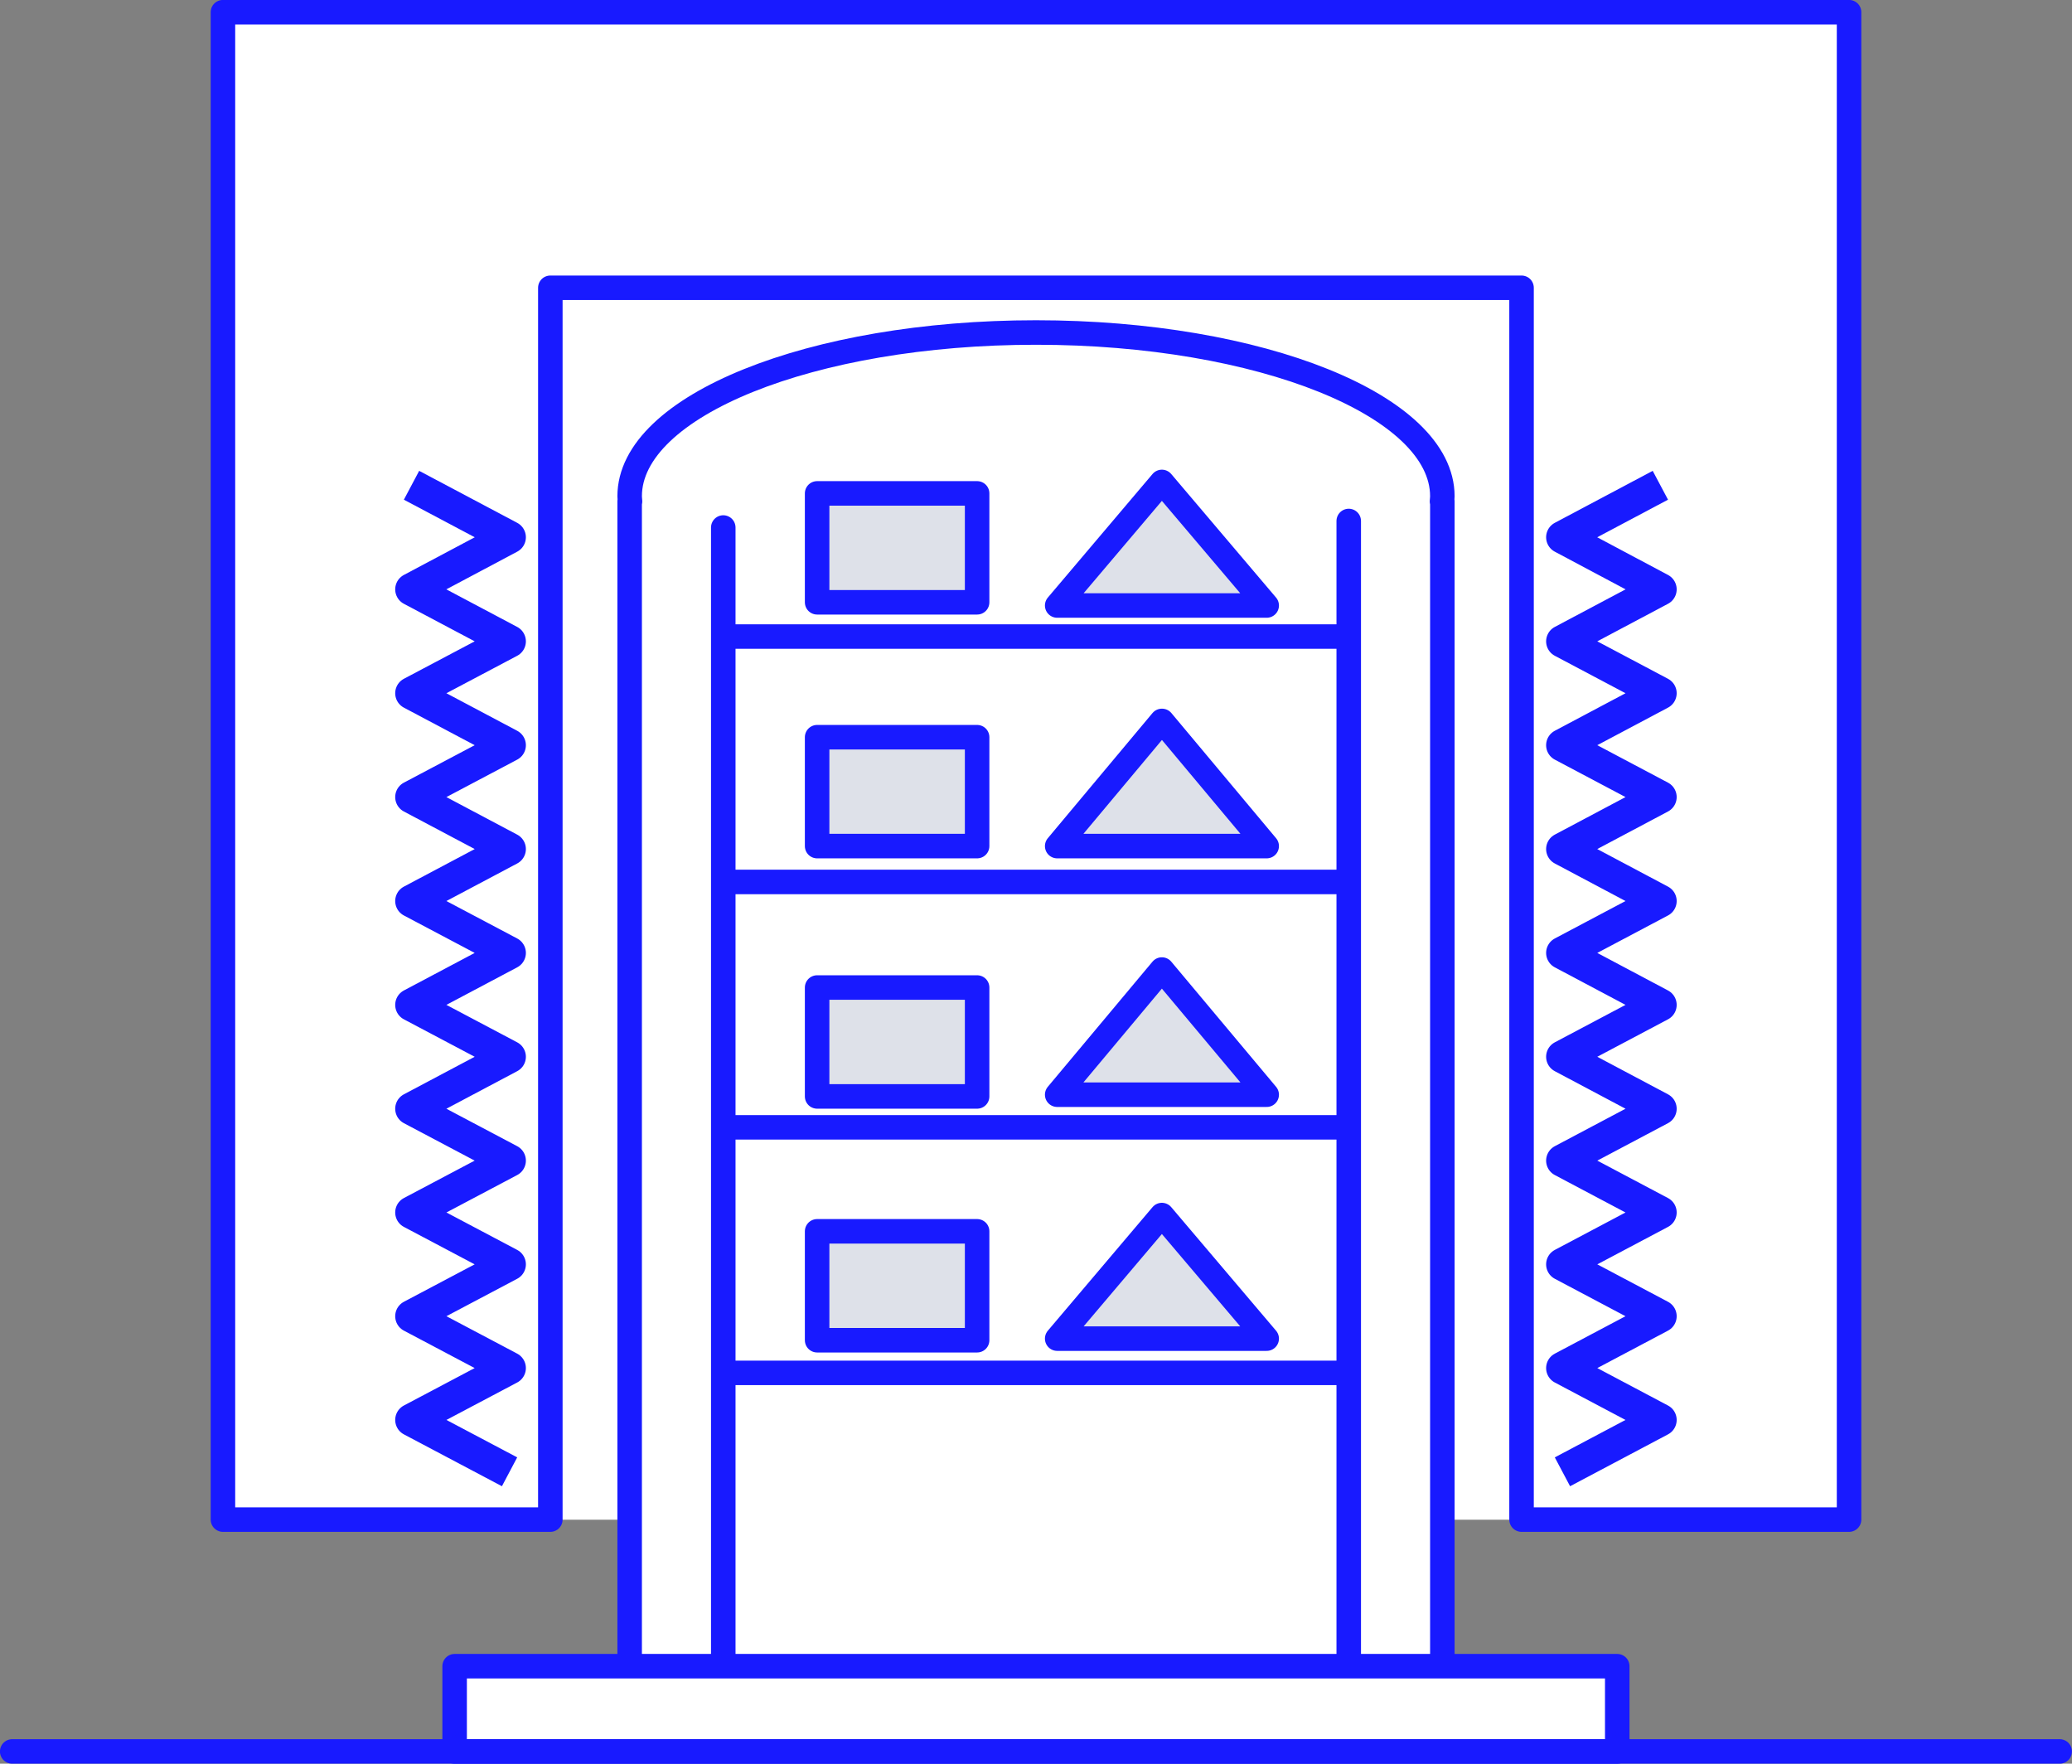 <svg id="_レイヤー_2" xmlns="http://www.w3.org/2000/svg" viewBox="0 0 168.22 143.16"><rect x="0" y="0" width="168.22" height="143.16" fill="#808080" stroke="none"/><defs><style>.cls-2{fill:#fff;stroke:#181aff;stroke-linejoin:round;stroke-linecap:round;stroke-width:1.99px}</style></defs><g id="text"><path fill="#fff" d="M44.68 23.36h78.85v100H44.68z"/><path class="cls-2" d="M18.1.99v122.36h26.58V23.36h78.85v99.99h26.59V.99H18.1z"/><path class="cls-2" d="M117.1 40.28c0-7.34-14.77-13.29-32.99-13.29s-32.99 5.95-32.99 13.29c0 .14.02.28.03.42h-.03v94.55h65.98V40.7h-.03c.01-.14.03-.28.03-.42zm-80.19 94.97h94.39v6.92H36.91zm21.81-92.43v92.43m50.78-92.96v92.96M58.72 51.67h50.78M58.72 71.59h50.78M58.72 91.51h50.78m-50.78 19.93h50.78"/><path d="M65.81 40.05H78.8v8.84H65.81zm0 19.79H78.8v8.84H65.81zm0 40.11H78.8v8.84H65.81z" fill="none"/><path d="M66.34 40.05h12.99v8.84H66.34zm0 19.79h12.99v8.84H66.34zm0 20.32h12.99V89H66.34zm0 19.79h12.99v8.84H66.34zm19.49-50.8h17.01l-8.51-10.03-8.5 10.03zm8.5 9.37l-8.5 10.16h17.01l-8.5-10.16h-.01zm-8.5 30.34h17.01L94.33 78.7l-8.5 10.16zm0 19.8h17.01l-8.51-10.03-8.5 10.03z" fill="#dee1e9" stroke-linecap="round" stroke-width="1.99" stroke="#181aff" stroke-linejoin="round"/><path class="cls-2" d="M.99 142.17h166.23"/><path d="M41.37 119.47l-7.96-4.21 7.96-4.21-7.96-4.21 7.96-4.21-7.96-4.21 7.96-4.21L33.41 90l7.96-4.22-7.96-4.21 7.96-4.22-7.96-4.21 7.96-4.22-7.96-4.22 7.96-4.21-7.96-4.22 7.96-4.21-7.96-4.22 7.96-4.23-7.96-4.22m93.44 80.08l7.95-4.21-7.95-4.21 7.95-4.21-7.95-4.21 7.95-4.21-7.95-4.21L134.8 90l-7.95-4.22 7.95-4.21-7.95-4.22 7.95-4.21-7.95-4.22 7.95-4.22-7.95-4.21 7.95-4.22-7.95-4.21 7.95-4.22-7.95-4.23 7.95-4.22" stroke="#181aff" stroke-width="2.65" stroke-linejoin="round" fill="none"/></g></svg>
